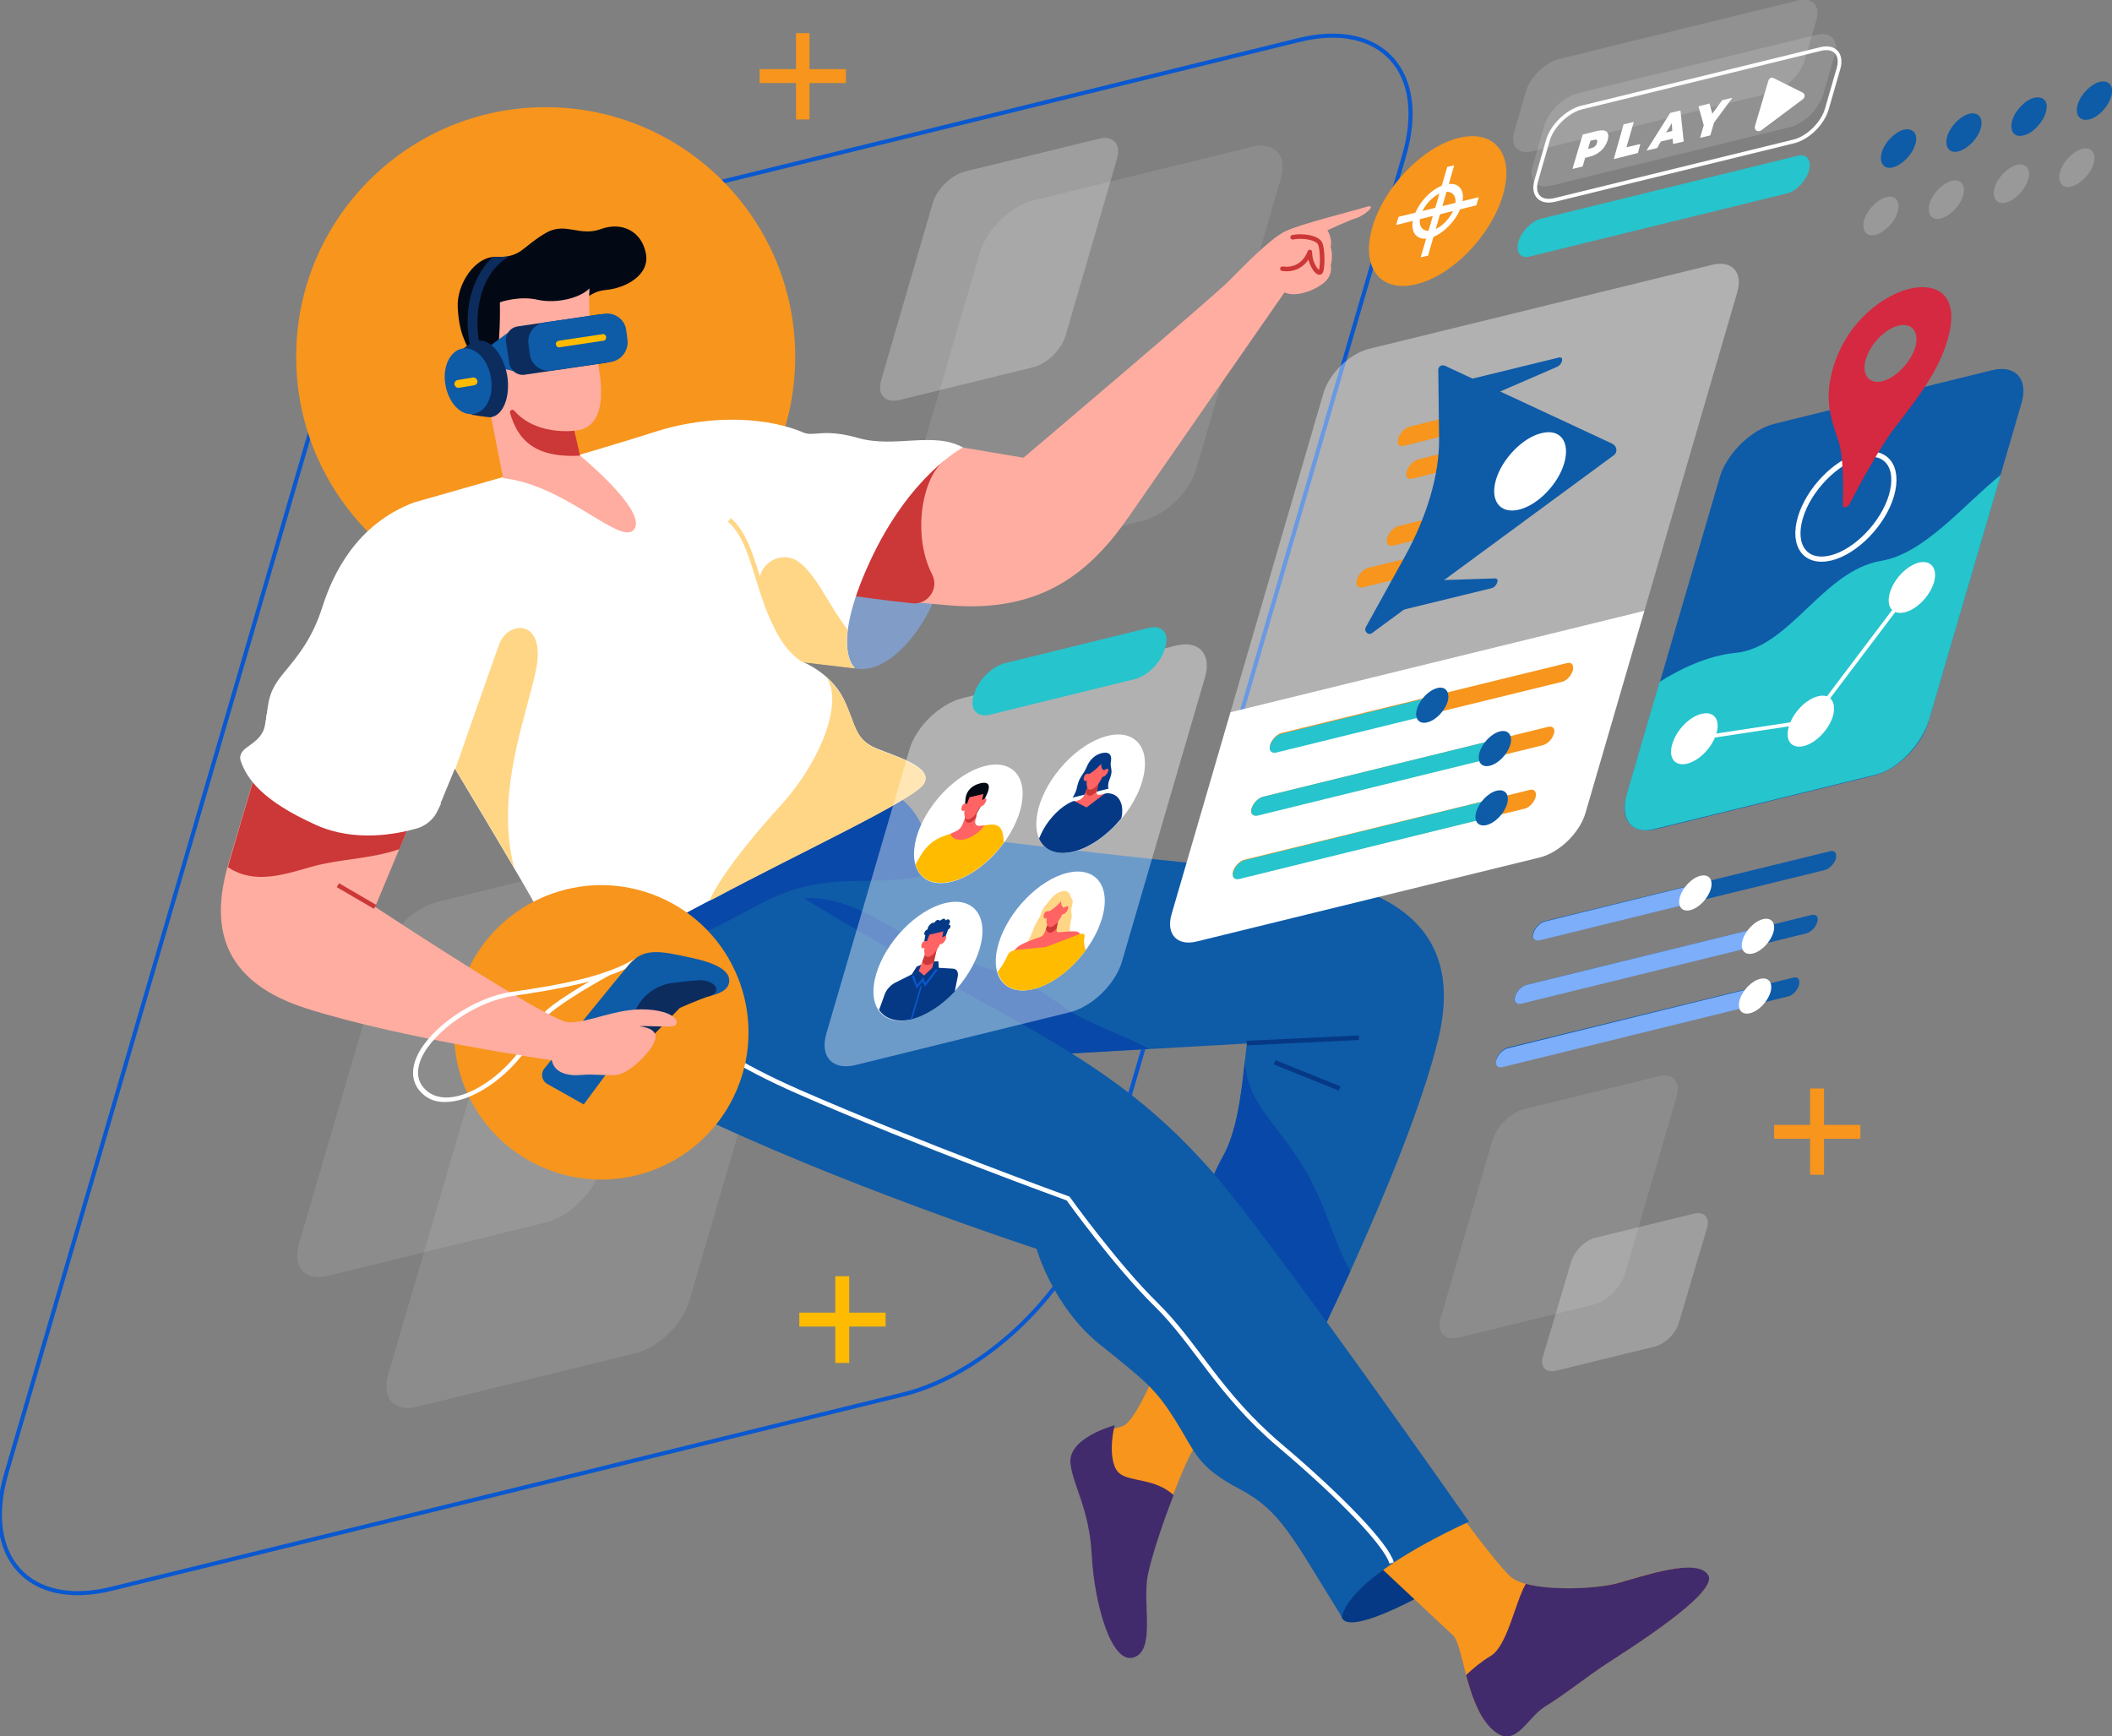 <?xml version="1.0" encoding="utf-8"?>
<!-- Generator: Adobe Illustrator 26.3.1, SVG Export Plug-In . SVG Version: 6.00 Build 0)  -->
<svg version="1.1" id="Layer_1" xmlns="http://www.w3.org/2000/svg" xmlns:xlink="http://www.w3.org/1999/xlink" x="0px" y="0px"
	 viewBox="0 0 516.3 424.5" style="enable-background:new 0 0 516.3 424.5;" xml:space="preserve">
<rect x="0" y="0" width="516.3" height="424.5" fill="#808080" stroke="none"/>
<style type="text/css">
	.st0{fill:none;stroke:#0A58CF;stroke-miterlimit:10;}
	.st1{opacity:0.1;fill:#FFFFFF;enable-background:new    ;}
	.st2{opacity:0.24;fill:#FFFFFF;enable-background:new    ;}
	.st3{opacity:0.14;fill:#FFFFFF;enable-background:new    ;}
	.st4{fill:#F7951D;}
	.st5{fill:#063985;}
	.st6{fill:#412B6C;}
	.st7{fill:#0E5BA8;}
	.st8{fill:none;stroke:#063985;stroke-width:1.116;stroke-miterlimit:10;}
	.st9{fill:#0848A8;}
	.st10{fill:none;stroke:#FFFFFF;stroke-width:1.116;stroke-miterlimit:10;}
	.st11{fill:#819DC7;}
	.st12{fill:#FFADA0;}
	.st13{fill:#CC3737;}
	.st14{fill:none;stroke:#CC3737;stroke-width:1.116;stroke-linecap:round;stroke-linejoin:round;stroke-miterlimit:10;}
	.st15{fill:#FFFFFF;}
	.st16{fill:#FFD685;}
	.st17{fill:none;stroke:#FFD685;stroke-width:1.116;stroke-miterlimit:10;}
	.st18{fill:#0C2C5E;}
	.st19{fill:none;stroke:#CC3737;stroke-width:1.116;stroke-miterlimit:10;}
	.st20{fill:#020914;}
	.st21{fill:#FFBB00;}
	.st22{opacity:0.39;fill:#FFFFFF;enable-background:new    ;}
	.st23{fill:#26C4CD;}
	.st24{fill:none;stroke:#FFFFFF;stroke-width:1.265;stroke-miterlimit:10;}
	.st25{fill:none;stroke:#FFFFFF;stroke-width:0.917;stroke-miterlimit:10;}
	.st26{fill:#D42940;}
	.st27{fill:#FF6363;}
	.st28{fill:#0A58CF;}
	.st29{fill:none;stroke:#FFFFFF;stroke-width:0.916;stroke-miterlimit:10;}
	.st30{fill:#7DAEFA;}
	.st31{opacity:0.2;}
</style>
<g>
	<path class="st0" d="M220.8,340.9L27.3,388.4c-20.2,5-31.8-7.8-25.7-28.4l74.8-256.3c6-20.7,27.3-41.4,47.6-46.4L317.5,9.8
		c20.2-5,31.8,7.8,25.7,28.4l-74.8,256.2C262.4,315.2,241.1,335.9,220.8,340.9z"/>
	<g>
		<path class="st1" d="M279.4,127.3L226,140.4c-5.6,1.4-8.8-2.1-7.1-7.9l20.6-70.7c1.7-5.7,7.5-11.4,13.1-12.8l53.4-13.1
			c5.6-1.4,8.8,2.1,7.1,7.8l-20.6,70.7C290.9,120.2,285,125.9,279.4,127.3z"/>
		<path class="st1" d="M155.4,330.8L102,343.9c-5.6,1.4-8.8-2.1-7.1-7.9l20.7-70.7c1.7-5.7,7.5-11.4,13.1-12.8l53.4-13.1
			c5.6-1.4,8.8,2.1,7.1,7.9L168.5,318C166.9,323.7,161,329.4,155.4,330.8z"/>
		<path class="st1" d="M133.6,298.8l-53.4,13.1c-5.6,1.4-8.8-2.1-7.1-7.9l20.7-70.7c1.7-5.7,7.5-11.4,13.1-12.8l53.4-13.1
			c5.6-1.4,8.8,2.1,7.1,7.9L146.7,286C145,291.7,139.1,297.4,133.6,298.8z"/>
		<path class="st2" d="M252.5,89.8l-32.7,8c-3.4,0.8-5.4-1.3-4.4-4.8L228,49.7c1-3.5,4.6-7,8-7.8l32.7-8c3.4-0.8,5.4,1.3,4.4,4.8
			L260.5,82C259.5,85.5,255.9,89,252.5,89.8z"/>
		<path class="st1" d="M389.3,319l-32.7,8c-3.4,0.8-5.4-1.3-4.4-4.8l12.6-43.3c1-3.5,4.6-7,8-7.8l32.7-8c3.4-0.8,5.4,1.3,4.4,4.8
			l-12.6,43.3C396.4,314.7,392.8,318.2,389.3,319z"/>
		<path class="st2" d="M404.5,329.2l-24.1,5.9c-2.5,0.6-4-1-3.2-3.5l6.9-23.2c0.8-2.6,3.4-5.2,5.9-5.8l24.1-5.9c2.5-0.6,4,1,3.2,3.5
			l-6.9,23.2C409.7,326,407,328.6,404.5,329.2z"/>
		<g>
			<path class="st3" d="M437.5,31.1l-58.4,14.3c-3.5,0.8-5.5-1.3-4.4-4.9l2.8-9.7c1-3.5,4.7-7.1,8.2-8l58.4-14.3
				c3.5-0.8,5.5,1.3,4.4,4.9l-2.8,9.7C444.6,26.7,441,30.3,437.5,31.1z"/>
			<path class="st3" d="M432.9,22.7L374.6,37c-3.5,0.8-5.5-1.3-4.4-4.9l2.8-9.7c1-3.5,4.7-7.1,8.2-8l58.4-14.3
				c3.5-0.9,5.5,1.3,4.4,4.9l-2.8,9.7C440.1,18.3,436.4,21.9,432.9,22.7z"/>
		</g>
	</g>
	<ellipse class="st4" cx="133.4" cy="87.2" rx="61" ry="61"/>
	<g>
		<path class="st5" d="M328,395.4c2,5.3,25-8.4,25-8.4l-6.8-14.2C346.2,372.8,324.2,385.1,328,395.4z"/>
		<path class="st4" d="M356.4,369.4c0,0,8.7,12,12.7,15.9s19.7,3.5,26,1.8c6.3-1.7,19.7-6.4,22.4-2s-20.1,18.5-25.1,21.8
			c-5,3.3-9.9,7.4-14.8,10.3c-4.8,2.9-7.5,11.2-13.4,4.9c-6-6.3-6.5-20-9-22.3c-2.6-2.4-20.8-19.5-20.8-19.5S351.3,369,356.4,369.4z
			"/>
		<path class="st6" d="M377.7,417.2c4.8-2.9,9.8-7,14.8-10.3c5-3.3,27.7-17.4,25.1-21.8c-2.6-4.5-16.1,0.3-22.4,2
			c-5,1.3-15.9,1.8-22.2,0.1c-2.7,4.7-4.5,15.3-8.7,17.7c-2.2,1.3-4.3,3.1-5.9,4.6c1.2,4.5,2.8,9.5,5.8,12.7
			C370.2,428.5,372.9,420.2,377.7,417.2z"/>
		<g>
			<path class="st4" d="M305.1,331.6c0,0-11.3,18.7-14.1,24s-9.1,22.3-10.5,29.2s1.9,18-3.5,19.6c-5.3,1.7-9.3-13.1-9.9-24.2
				c-0.6-11.1-4.4-16.3-5-21.8c-0.6-5.5,7.7-8.5,12.2-9.7c4.5-1.2,13.2-26.1,13.2-26.1L305.1,331.6z"/>
			<path class="st6" d="M266.9,380.3c0.6,11.5,4.7,26.6,10.2,24.9s2.1-13.1,3.5-20.2c0.9-4.4,3.6-12.6,6.3-19.5
				c-4.5-4.1-10.4-3.2-13.1-5.2c-2.4-1.7-2.4-7.5-1.3-11.9c-4.8,1.5-11.4,4.5-10.8,9.5C262.4,363.5,266.3,368.8,266.9,380.3z"/>
		</g>
		<path class="st7" d="M215.7,192.5c0,0,7.5,2.7,10.2,10.9c0,0,52.9,6.8,79.7,8.9c26.8,2.1,53.8,9.5,46,41.7s-37,89.1-37,89.1
			l-28.9-18.8c0,0,6.1-10,6.9-18.6c0.8-8.6,2.3-15.7,6.3-22.8s4.8-18.2,5.9-27.8l-80.7,4.6l-56.9-43.2L215.7,192.5z"/>
		<line class="st8" x1="304.8" y1="255" x2="332.2" y2="253.7"/>
		<line class="st8" x1="311.6" y1="259.7" x2="327.5" y2="266.1"/>
		<path class="st9" d="M318.5,285.1c-7.6-12.1-13.3-15.1-14.2-25.5l0,0c-0.9,8.4-2,17.2-5.4,23.2c-4,7.1-5.4,14.2-6.3,22.8
			c-0.8,8.6-6.9,18.6-6.9,18.6l28.9,18.8c0,0,7.2-14.1,15.5-32.2C326,303.5,323.7,293.4,318.5,285.1z"/>
		<path class="st9" d="M280.9,256.4c-5-2.6-11.8-5.3-15.8-7.2c-6.3-3-11-8.6-20.7-11.6c-15.6-4.8-17.6-6-29.5-12.7
			s-18.4-5.2-18.4-5.2l3.2,21.5l24.4,18.5L280.9,256.4z"/>
		<path class="st7" d="M143.3,226.6c0,0-3.9,31,24.2,44.7c37.4,18.2,85.9,34,85.9,34s4,14.2,15.5,23.4c11.5,9.2,13.8,11.1,18.6,18.8
			c4.8,7.7,5.2,11.1,15.5,16.5c10.2,5.4,12.8,11.7,25.1,31.4c0,0-0.4-8.8,31-23.4c0,0-48.5-69.4-63-85.8s-28-25.9-51.9-39
			c-23.9-13.1-47.7-27.6-47.7-27.6l-6.9-12.7L143.3,226.6z"/>
		<path class="st10" d="M158.8,242c0,0,6.7,11.9,36.4,24.9c29.7,13,65.9,26.1,65.9,26.1s11.7,16.3,21.5,25.9s15.3,21.8,30.3,34.5
			s26.1,24.3,27.3,28.7"/>
		<path class="st9" d="M225.9,203.4c-2.7-8.2-10.2-10.9-10.2-10.9l-48.5,23.9l-23.9,10.1c0,0-0.2,1.5-0.2,4l1.9,3
			c0,0,10.6-0.3,24-4.6c13.5-4.2,19.1-12.5,36.7-13.4c9.4-0.5,20,0.5,25.3-3.9c3.3-2.8,8.2-4.8,14.4-5.9
			C234,204.4,225.9,203.4,225.9,203.4z"/>
		<path class="st11" d="M209,163.4c10,2.1,22.4-15.8,22.1-29.6c-0.2-7-24.7,1.6-24.7,1.6S200.1,161.6,209,163.4z"/>
		<g>
			<path class="st12" d="M235.4,109.4l14.8,2.5c0,0,47-39.8,50.3-43.3c3.4-3.4,10-10.3,13.8-12.1c3.8-1.8,16.5-4.9,19.6-5.9
				c3-0.9-0.1,2-2.3,2.7c-2.2,0.7-7.1,3-7.1,3s1.3,2,0.8,4c0.7,2.6,0,4.6,0,4.6s0.6,1.9-1.2,3.8c-1.8,1.9-7,4.2-10.1,2.8
				c0,0-28.7,41.3-37.9,54.6c-9.2,13.3-21,23.8-43.9,21.9c-22.9-1.9-32.1-3.5-32.1-3.5S222.2,108.6,235.4,109.4z"/>
			<path class="st13" d="M227.9,140.5c-4.9-9.5-2.6-23.4,2.8-27.8l-3.8-0.1c-12.5,8.6-27,32-27,32c-2.7-0.8,9.6,1.5,23.3,2.9
				C226.9,147.8,229.6,143.8,227.9,140.5z"/>
			<path class="st14" d="M316,58c2.5-0.5,6,0.1,6.7,1.5s0.7,6.8,0,7.1s-2.5-2.1-2.5-5c0,0-1.5,4.8-6.7,4.1"/>
		</g>
		<path class="st15" d="M101.3,122.8c0,0,43.3-12.2,58.4-17.1c15.1-4.9,28.9-3.3,36.6,0c2.7,1.2,4.8-1.1,13.6,1.4
			c8.8,2.5,18.4-1.7,25.5,2.3c0,0-13,6.7-22.8,28s-3.6,25.9-3.6,25.9l-12.8-1.5c0,0,6.9,2.7,10,9s2.5,10,8.4,12.3s13.4,4.6,11.3,8.4
			c-2.1,3.8-30.5,16.9-51.2,28c-20.7,11.1-34.3,17.4-38.1,13.8c-3.8-3.6-2.5-6.4-6.7-13.8c-4.2-7.5-18.7-31.6-18.7-31.6l-4,9.7
			c-0.9,2.2-2.8,4-5.1,4.6c-5.3,1.6-15.3,3.4-24.7-0.8c-13.6-6.1-16.9-11.5-18.4-15.5c-1.3-3.6,5-3.4,5.9-9
			c0.8-5.6,0.6-7.7,4.4-12.3c3.8-4.6,7.1-8.6,9.6-16.5C81.4,140.4,87.1,128.1,101.3,122.8z"/>
		
			<ellipse transform="matrix(0.391 -0.92 0.92 0.391 -142.732 289.025)" class="st4" cx="147.1" cy="252.4" rx="36" ry="36"/>
		<path class="st16" d="M130.9,164.4c3-13.3-6.8-12.9-8.9-6.8c-2.2,6.1-10.7,30.4-10.7,30.4s8.6,14.2,14.4,24.2
			C121.1,194.3,128.2,176.6,130.9,164.4z"/>
		<path class="st17" d="M178.3,127.1c8,6.8,6.5,26,18.1,33.5"/>
		<g>
			<path class="st16" d="M196.2,161.9l0.2,0.1C196.3,162,196.2,161.9,196.2,161.9z"/>
			<path class="st16" d="M196.2,161.9l12.8,1.5c0,0-2.7-2-1.8-9.5c-4.1-5.2-6.9-11.9-11-15.8c-0.1-0.1-0.2-0.2-0.4-0.3
				c-4.6-4.1-11.7,0.4-9.9,6.4C188,151.1,190.4,158.2,196.2,161.9z"/>
		</g>
		<g>
			<path class="st10" d="M133.2,248.2c1.8-2.3,10.5-7.5,15.4-10.2"/>
			<path class="st7" d="M133.8,265c-1.4-0.8-1.7-2.6-0.7-3.8c4.9-6.1,17.9-22.2,20.8-25.5c3.5-4,7.3-3.3,15.3-1.5
				c8,1.7,9.7,4.2,8.9,6.5s-5.2,3.2-9.9,3.5c-4.7,0.3-7,1.4-11.1,6.6c-4.1,5.2-14.4,19.2-14.4,19.2L133.8,265z"/>
			<path class="st18" d="M173.5,243.5c-2.6,0.8-7.3,2.9-7.3,2.9l-11.6,11.9l-3.9-2l4.9-9.8c1.7-3.4,5-5.7,8.8-6.2
				c1.9-0.2,3.9-0.5,5.6-0.6C174.6,239.1,176.9,242.4,173.5,243.5z"/>
			<path class="st12" d="M101.6,198l-9.9,23.7c0,0,42.2,27.9,47.2,28.2c5,0.3,11.8-3.6,19.4-3.1c7.7,0.5,8.2,3.9,6,4.1s-6.9-0.2-8,0
				c0,0,4.6,0.3,3.9,3.1c-0.6,2.8-6.4,8.6-9.6,8.8c-3.1,0.2-5.2-0.3-8.5,0c-3.3,0.3-6.6-0.5-7.2-3.6c0,0-36.9-5.3-60.1-12.7
				c-23.2-7.4-22.6-23.2-18.8-35.9c3.8-12.7,7.5-25.3,7.5-25.3L101.6,198z"/>
			<path class="st13" d="M79,211.2c6.3-1.3,12.5-1.5,18.6-3.6l4-9.6l-38-12.7c0,0-3.8,12.6-7.5,25.3c-0.1,0.5-0.3,0.9-0.4,1.4
				C63.4,217.1,72.2,212.6,79,211.2z"/>
			<line class="st19" x1="91.7" y1="221.7" x2="82.6" y2="216.4"/>
			<path class="st15" d="M108.8,268.3c-2.5-0.1-4.4-1.1-5.7-3c-1.2-1.8-1.2-4-0.1-6.6c3.1-6.8,13.5-13.9,22.3-15.2
				c11.5-1.7,20.8-3.5,27.5-6.6c0.4-0.5,0.7-0.8,0.9-1.1c0.6-0.7,1.2-1.2,1.8-1.6c-6.7,4.2-17,6.4-30.5,8.3
				c-9.1,1.3-19.9,8.7-23.1,15.8c-1.3,2.9-1.2,5.5,0.1,7.6c1.5,2.2,3.7,3.5,6.6,3.5c0.1,0,0.2,0,0.3,0c5.8,0,13.4-4.7,18.7-11.4
				l-1.3-0.2C121.3,264.1,114,268.5,108.8,268.3z"/>
		</g>
		<path class="st15" d="M107.8,196.5l-42.6-21.9c-0.1,0.8-0.2,1.6-0.4,2.6c-0.8,5.6-7.2,5.3-5.9,9c1.5,4,4.8,9.4,18.4,15.5
			c9.4,4.2,19.4,2.3,24.7,0.8c2.3-0.7,4.2-2.4,5.1-4.6L107.8,196.5z"/>
		<g>
			<path class="st20" d="M121.6,62.8c2.1,0.1,4.1-0.3,5.8-1.5c1.8-1.3,3.3-2.8,6.3-4.5c4.7-2.5,8,1.1,13.2-0.8c5.2-1.9,10,0.6,11,6
				s-5.2,8.5-9.9,8.9c-4.7,0.5-4.4,3.4-10.8,4.1c-6.4,0.6-10-0.9-11.9,0c0,0,0.3,19.9-5.8,23.1c0,0-1.2-5.5-3.6-10
				c-2.3-4.6-3.7-6.9-4-13C111.6,69.6,116.1,62.4,121.6,62.8z"/>
			<path class="st12" d="M144.1,70.5c0,0-0.5,7.7,1.1,14.1c1.7,6.4,4.5,20.2-4.9,20.7l1.4,6c0,0,16.4,13.4,13.4,18
				c-3,4.6-16.8-10.8-32.1-12.4l-3.7-18.8c0,0-7.7,2.3-8.2-3.6c-0.6-6.7,6.4-7.2,9.8-3.9c1.6-6.3,1.3-16.7,1.3-16.7s4.8-1.7,9.3-0.6
				C136.2,74.3,141.9,72.8,144.1,70.5z"/>
			<path class="st13" d="M140.4,105.3c-4,0.4-10.6-0.2-14.7-4.9c-0.4-0.5-1.2-0.1-1,0.6c1.8,6.1,5.5,11,17.1,10.4L140.4,105.3z"/>
			<g>
				<path class="st7" d="M124.2,81.3l-7.3,5.4l2.3,4.4c0,0,3.4-2.1,7.7,0.3L124.2,81.3z"/>
				<path class="st18" d="M148.1,88.7l-19.8,2.9c-1.8,0.3-3.5-1-3.8-2.8l-0.8-5.2c-0.3-1.8,1-3.5,2.8-3.8l19.8-2.9
					c3.3-0.5,6.3,1.8,6.8,5.1l0,0C153.6,85.2,151.4,88.2,148.1,88.7z"/>
				<path class="st7" d="M149.3,88.5l-14.4,2.1c-2.6,0.4-5.1-1.4-5.4-4.1l-0.3-2.3c-0.4-2.6,1.4-5.1,4.1-5.4l14.4-2.1
					c2.6-0.4,5.1,1.4,5.4,4.1l0.3,2.3C153.7,85.7,151.9,88.1,149.3,88.5z"/>
				<path class="st21" d="M147.5,83.3l-10.7,1.6c-0.4,0.1-0.8-0.2-0.9-0.7l0,0c-0.1-0.4,0.2-0.8,0.7-0.9l10.7-1.6
					c0.4-0.1,0.8,0.2,0.9,0.7l0,0C148.2,82.9,147.9,83.3,147.5,83.3z"/>
			</g>
			<path class="st18" d="M121.6,62.8c-0.4,0-0.8,0-1.2,0.1c-5,4.7-7.9,13.5-4.8,24.4l2.2-0.6c-2.6-9.1-0.6-20,6.7-24
				C123.5,62.8,122.6,62.8,121.6,62.8z"/>
			<g>
				<path class="st18" d="M116.8,83.3c-1.7,0.3-3.6,2-3.6,2l0.2,1.4c-0.7,1.8-0.9,4.3-0.5,6.9c0.4,2.1,1.1,4,2.1,5.5l0.3,2.3
					c0,0,4.4,0.7,4.7,0.6c3.1-0.5,4.8-5.1,4-10.2C123,86.5,119.8,82.8,116.8,83.3z"/>
				<path class="st7" d="M120,92.3c0.8,4.4-1.1,8.4-4.2,8.9c-3.1,0.5-6.1-2.6-6.9-7.1c-0.8-4.4,1.1-8.4,4.2-8.9
					C116.2,84.7,119.3,87.9,120,92.3z"/>
				<path class="st21" d="M115.9,94.2l-3.7,0.6c-0.5,0.1-1-0.3-1.1-0.8l0,0c-0.1-0.5,0.3-1,0.8-1.1l3.7-0.6c0.5-0.1,1,0.3,1.1,0.8
					l0,0C116.8,93.6,116.5,94.1,115.9,94.2z"/>
			</g>
		</g>
		<path class="st16" d="M174.7,219.6c20.7-11.1,49.1-24.2,51.2-28c2.1-3.8-5.4-6.1-11.3-8.4c-5.9-2.3-5.2-6.1-8.4-12.3
			c-1.1-2.2-2.7-4-4.3-5.4c4.3,5.4-0.6,20.1-11.5,31.9c-8.8,9.7-14.6,17.6-17,22.8C173.9,220,174.3,219.8,174.7,219.6z"/>
	</g>
	<g>
		<g>
			<path class="st22" d="M402,149.3l22.7-77.9c1.4-4.8-1.3-7.8-6-6.7l-84.1,20.6c-4.7,1.2-9.7,6-11.1,10.9l-22.7,77.9L402,149.3z"/>
			<path class="st15" d="M300.8,174.1l-14.4,49.4c-1.4,4.8,1.3,7.8,6,6.7l84.1-20.6c4.7-1.2,9.7-6,11.1-10.9l14.4-49.4L300.8,174.1z
				"/>
			<g>
				<g>
					<g>
						<path class="st7" d="M355.7,93.6l25.4-6.2c1.3-0.3,0.9,1.7-0.5,2.3l-21,9.1L355.7,93.6z"/>
						<path class="st7" d="M339.2,150l25.4-6.2c1.3-0.3,2.1-2.4,0.9-2.4l-18.5,0.6L339.2,150z"/>
					</g>
				</g>
				<g>
					<g>
						<g>
							<path class="st4" d="M354,106.3l-10.8,2.7c-1.2,0.3-1.8-0.5-1.4-1.8l0,0c0.4-1.3,1.6-2.6,2.8-2.9l10.8-2.7
								c1.2-0.3,1.8,0.5,1.4,1.8l0,0C356.5,104.7,355.2,106,354,106.3z"/>
							<path class="st4" d="M356.1,114.3l-10.8,2.7c-1.2,0.3-1.8-0.5-1.4-1.8l0,0c0.4-1.3,1.6-2.6,2.8-2.9l10.8-2.7
								c1.2-0.3,1.8,0.5,1.4,1.8l0,0C358.5,112.7,357.2,114,356.1,114.3z"/>
						</g>
						<g>
							<path class="st4" d="M345.3,136.2l-10.8,2.6c-1.2,0.3-2.4,1.6-2.8,2.9l0,0c-0.4,1.3,0.2,2.1,1.4,1.9l10.8-2.6
								c1.2-0.3,2.4-1.6,2.8-2.9l0,0C347.1,136.7,346.5,135.9,345.3,136.2z"/>
							<path class="st4" d="M352.7,125.9l-10.8,2.7c-1.2,0.3-2.4,1.6-2.8,2.9l0,0c-0.4,1.3,0.2,2.1,1.4,1.9l10.8-2.6
								c1.2-0.3,2.4-1.6,2.8-2.9l0,0C354.5,126.4,353.9,125.6,352.7,125.9z"/>
						</g>
					</g>
				</g>
				<path class="st7" d="M394.2,108.5l-41-19.1c-0.8-0.3-1.6,0.2-1.6,1l0.2,16.8c0.1,8.7-2.9,19-8.5,29.1l-9.4,17
					c-0.6,1.1,0.7,2.2,1.6,1.4l59-43.4C395.5,110.6,395.3,109.1,394.2,108.5z"/>
				<path class="st15" d="M382.4,113.2c-1.5,5.2-6.5,10.3-11.1,11.4c-4.6,1.1-7.1-2.2-5.6-7.3s6.5-10.3,11.1-11.4
					C381.4,104.7,383.9,108,382.4,113.2z"/>
			</g>
			<g>
				<path class="st4" d="M381.8,166.7l-69.9,17.1c-1.1,0.3-1.7-0.5-1.4-1.8l0,0c0.4-1.2,1.6-2.5,2.7-2.8l69.9-17.1
					c1.1-0.3,1.7,0.5,1.4,1.8l0,0C384.1,165.2,382.9,166.5,381.8,166.7z"/>
				<path class="st23" d="M349.4,170.5l-36.2,8.9c-1.1,0.3-2.3,1.5-2.7,2.8c-0.4,1.2,0.2,2,1.4,1.8l36.2-8.9L349.4,170.5z"/>
				<path class="st7" d="M353.9,171.5c-0.7,2.3-2.9,4.6-5,5.1c-2.1,0.5-3.2-1-2.5-3.3c0.7-2.3,2.9-4.6,5-5.1
					C353.4,167.7,354.5,169.2,353.9,171.5z"/>
			</g>
			<g>
				<path class="st4" d="M377.1,182.2l-69.7,17.1c-1.2,0.3-1.8-0.4-1.5-1.6l0.1-0.2c0.4-1.2,1.6-2.4,2.7-2.7l69.7-17.1
					c1.2-0.3,1.8,0.4,1.5,1.6l-0.1,0.2C379.5,180.7,378.3,181.9,377.1,182.2z"/>
				<path class="st23" d="M366.1,180.7l-57.4,14.1c-1.1,0.3-2.3,1.5-2.7,2.8c-0.4,1.2,0.2,2,1.4,1.8l57.4-14.1L366.1,180.7z"/>
				<path class="st7" d="M369.2,182.1c-0.7,2.3-2.9,4.6-5,5.1c-2.1,0.5-3.2-1-2.5-3.3c0.7-2.3,2.9-4.6,5-5.1
					C368.7,178.3,369.9,179.8,369.2,182.1z"/>
			</g>
			<g>
				<path class="st4" d="M372.7,197.7l-69.9,17.1c-1.1,0.3-1.7-0.5-1.4-1.8l0,0c0.4-1.2,1.6-2.5,2.7-2.8l69.9-17.1
					c1.1-0.3,1.7,0.5,1.4,1.8l0,0C375,196.2,373.9,197.4,372.7,197.7z"/>
				<path class="st23" d="M366.8,194.9l-62.6,15.4c-1.1,0.3-2.3,1.5-2.7,2.8s0.2,2,1.4,1.8l62.6-15.4L366.8,194.9z"/>
				<path class="st7" d="M368.4,196.6c-0.7,2.3-2.9,4.6-5,5.1c-2.1,0.5-3.2-1-2.5-3.3c0.7-2.3,2.9-4.6,5-5.1
					C368,192.8,369.1,194.3,368.4,196.6z"/>
			</g>
		</g>
		<g>
			<path class="st7" d="M458.1,189.6l-53.3,13.1c-5.7,1.4-8.9-2.2-7.2-8l22.8-78c1.7-5.8,7.7-11.7,13.4-13.1L487,90.5
				c5.7-1.4,8.9,2.2,7.2,8l-22.8,78C469.8,182.3,463.8,188.2,458.1,189.6z"/>
			<path class="st24" d="M462.4,121.1c-2,6.9-8.7,13.8-14.8,15.3c-6.2,1.5-9.5-2.9-7.5-9.8c2-6.9,8.7-13.8,14.8-15.3
				C461.1,109.8,464.4,114.1,462.4,121.1z"/>
			<path class="st23" d="M459.9,137.1c-14.3,2.4-22.3,21.2-35.6,22.5c-7,0.7-13.7,4-18.6,7.1l-8,27.4c-1.8,6.1,1.2,10,6.6,8.6
				l54.2-13.3c5.4-1.3,11.3-7.4,13.1-13.5l17.5-59.8C479.9,123.5,470.5,135.3,459.9,137.1z"/>
			<polyline class="st25" points="467.3,143.6 442.6,176.3 414.2,180.6 			"/>
			<path class="st26" d="M466.8,70.6c-6.2,1.5-15.3,7.8-18.7,19.4c-2.1,7.3-0.8,11.7,1.3,17.7c1.3,3.7,1.2,11.4,1.1,15.8
				c0,0.9,1.2,0.6,1.7-0.4c2.6-5,7.4-13.9,11.2-18.8c6.2-8,10.5-13.8,12.7-21.2C479.5,71.5,472.9,69.1,466.8,70.6z M460.2,93.2
				c-3.3,0.8-5.2-1.6-4.1-5.3c1.1-3.8,4.7-7.5,8-8.3s5.2,1.6,4.1,5.3C467.1,88.6,463.5,92.3,460.2,93.2z"/>
			<path class="st15" d="M472.8,142.3c-1,3.4-4.2,6.7-7.2,7.4s-4.6-1.4-3.6-4.8c1-3.4,4.2-6.7,7.2-7.4
				C472.1,136.9,473.7,139,472.8,142.3z"/>
			<path class="st15" d="M448.1,175c-1,3.4-4.2,6.7-7.2,7.4s-4.6-1.4-3.6-4.8c1-3.4,4.2-6.7,7.2-7.4
				C447.4,169.5,449,171.6,448.1,175z"/>
			<path class="st15" d="M419.6,179.3c-1,3.4-4.2,6.7-7.2,7.4s-4.6-1.4-3.6-4.8c1-3.4,4.2-6.7,7.2-7.4S420.6,175.9,419.6,179.3z"/>
		</g>
		<g>
			<path class="st4" d="M367.4,47.7c-2.9,9.9-12.4,19.7-21.2,21.8s-13.6-4.1-10.7-14c2.9-9.9,12.4-19.7,21.2-21.8
				C365.5,31.6,370.3,37.8,367.4,47.7z"/>
			<g>
				<path class="st15" d="M349.5,58.2c-3.2,0.8-5-1.5-3.9-5.1s4.5-7.2,7.8-8s5,1.5,3.9,5.1C356.2,53.8,352.7,57.4,349.5,58.2z
					 M352.8,47c-2.3,0.6-4.7,3.1-5.5,5.7s0.5,4.2,2.8,3.6c2.3-0.6,4.7-3.1,5.5-5.7S355,46.4,352.8,47z"/>
			</g>
			<polygon class="st15" points="349.1,62.5 347.3,62.9 353.8,40.8 355.5,40.4 			"/>
			<polygon class="st15" points="341.3,55 341.9,53 361.5,48.2 360.9,50.2 			"/>
		</g>
		<path class="st23" d="M436.8,47.3L374,62.7c-2.3,0.6-3.5-1-2.8-3.6l0,0c0.7-2.5,3.2-5,5.4-5.6l62.8-15.4c2.3-0.6,3.5,1,2.8,3.6
			l0,0C441.5,44.3,439,46.8,436.8,47.3z"/>
		<g>
			<g>
				<path class="st7" d="M468.2,35.3c-0.7,2.5-3.2,5-5.4,5.6s-3.5-1-2.8-3.6c0.7-2.5,3.2-5,5.4-5.6C467.7,31.2,469,32.8,468.2,35.3z
					"/>
				<path class="st7" d="M484.2,31.4c-0.7,2.5-3.2,5-5.4,5.6s-3.5-1-2.8-3.6c0.7-2.5,3.2-5,5.4-5.6
					C483.7,27.3,484.9,28.9,484.2,31.4z"/>
				<path class="st7" d="M500.1,27.5c-0.7,2.5-3.2,5.1-5.4,5.6c-2.3,0.6-3.5-1-2.8-3.6c0.7-2.5,3.2-5.1,5.4-5.6
					C499.7,23.4,500.9,25,500.1,27.5z"/>
				<path class="st7" d="M516.1,23.6c-0.7,2.5-3.2,5.1-5.4,5.6s-3.5-1-2.8-3.6c0.7-2.5,3.2-5,5.4-5.6
					C515.6,19.5,516.9,21.1,516.1,23.6z"/>
			</g>
		</g>
		<g>
			<path class="st22" d="M261.4,247.5L209,260.4c-5.5,1.3-8.6-2.1-7-7.7l20.3-69.4c1.6-5.6,7.4-11.2,12.9-12.6l52.4-12.9
				c5.5-1.3,8.6,2.1,7,7.7L274.3,235C272.7,240.6,266.9,246.2,261.4,247.5z"/>
			<g>
				<g>
					
						<ellipse transform="matrix(0.644 -0.765 0.765 0.644 -69.71 252.845)" class="st15" cx="236.7" cy="201.3" rx="17.1" ry="9.7"/>
					<path class="st20" d="M239.6,191.5c-2,0.5-3.2,1.8-3.5,3.3s-0.2,4.8-0.2,4.8l1.4-0.3l1.4-0.3c0,0,2.2-3.8,2.8-5.4
						C242.1,191.9,241.6,191,239.6,191.5z"/>
					<path class="st21" d="M223.8,211.3c1,3.6,4.2,5.3,8.8,4.2c4.6-1.1,9.4-4.9,12.8-9.5c-0.1-0.9-0.1-1.7-0.3-2.3
						c-0.6-2.8-3.1-2.1-4.7-1.9l-4.4,1.9l-3.9,0.2c-1.8,0.7-4.2,1.1-6.7,4.7C225,209.3,224.4,210.3,223.8,211.3z"/>
					<path class="st27" d="M238.4,200.7l0.6-3.1l-1.2,0.3l-1.2,0.3l-1.3,3.3c-0.3,0.8-1,1.5-1.6,1.7l-1.3,0.6
						c0.1,1.1,1.6,1.8,3.4,1.4s4-2,4.8-3.4l-1.2,0.1C238.6,201.9,238.3,201.4,238.4,200.7z"/>
					<path class="st13" d="M238.6,199.9l0.4-2.3l-1.2,0.3l-1.2,0.3l-0.7,1.8c0.1,0.7,0.4,1.3,1.2,1.1
						C237.5,201,238.1,200.5,238.6,199.9z"/>
					<path class="st27" d="M241.1,195.3c-0.1-0.3-1,0.3-1,0.3l0.3-1.5l-1.7,0.4l-1.7,0.4l-0.6,1.6c0,0-0.6-0.2-1,0.2
						c-0.6,0.7-0.5,2,0.4,1.4c-0.2,1,0,2.5,1.1,2.2c1.1-0.3,2.3-2.1,2.7-3.1C240.4,197.3,241.3,195.8,241.1,195.3z"/>
				</g>
				<g>
					
						<ellipse transform="matrix(0.644 -0.765 0.765 0.644 -53.482 273.073)" class="st15" cx="266.6" cy="194" rx="17.1" ry="9.7"/>
					<g>
						<path class="st5" d="M271.1,190.9c0.5-1.2,0.7-1.9,0.6-2.7s-0.3-1.1-0.1-2.2c0.2-1.4-0.4-2.3-2.2-1.9
							c-1.8,0.4-3.1,1.8-3.7,3.3c-0.5,1.2-0.9,1.6-1.5,2.6c-0.6,1-0.7,1.6-1,2.8s-1,2.2-1,2.2l4.4-1.1l4.4-1.1
							C271,192.9,270.7,192.2,271.1,190.9z"/>
						<path class="st27" d="M268.7,194.3c-0.4,0.1-0.7-0.2-0.6-0.7l0.6-2.9l-1.2,0.3l-1.2,0.3l-1.2,3c-0.2,0.5-0.7,1-1.1,1.2
							l-1.4,0.5c0.1,2.2,2.5,3.2,2.5,3.2s3.4-2.4,5-5.1L268.7,194.3z"/>
						<path class="st13" d="M268.1,193.5l0.6-2.8l-1.2,0.3l-1.2,0.3l-0.9,2.4C265.6,194.4,266.4,195.2,268.1,193.5z"/>
						<path class="st5" d="M274.3,199.2c0.3-2.7-0.7-4.8-2.8-5.2c-0.5-0.1-0.9-0.1-1.4,0l-4.5,3.4l-3-1.6c-0.5,0.1-1,0.4-1.6,0.7
							c-2.7,1.6-5.2,4.5-6.5,7.4L254,205c1.3,2.9,4.3,4.2,8.4,3.2c4.1-1,8.4-4.1,11.7-8.1L274.3,199.2z"/>
						<path class="st27" d="M270.9,188c-0.1-0.3-1,0.3-1,0.3c-0.8-0.2-0.7-1.6-0.7-1.6c-1.2,1.5-2.9,2.5-2.9,2.5s-0.6-0.2-1,0.2
							c-0.6,0.7-0.5,2,0.4,1.4c-0.2,1,0,2.5,1.1,2.2c1.1-0.3,2.3-2.1,2.7-3.1C270.2,190,271.2,188.5,270.9,188z"/>
					</g>
				</g>
				<g>
					<path class="st15" d="M239.5,231.9c-2.3,7.8-9.8,15.6-16.8,17.3c-7,1.7-10.8-3.2-8.5-11.1c2.3-7.8,9.8-15.6,16.8-17.3
						S241.8,224,239.5,231.9z"/>
					<path class="st5" d="M234.1,238.9c0.3-1.2-0.2-2.1-1.2-2.1l-3.4-0.2l-0.1-1.6l-2.5,0.1l-2.8,1.2l-1.2,1.9l-4,2
						c-1.2,0.6-2.3,1.8-2.7,3.1l-1.3,3.6c1.5,2.2,4.3,3.1,7.9,2.3c3.6-0.9,7.4-3.4,10.6-6.8L234.1,238.9z"/>
					<g>
						<polygon class="st28" points="224.1,241.7 222.9,238.6 223.4,238.4 224.2,240.8 225.7,238.9 226.2,240.3 228.8,236.9 
							229.2,237.2 226.1,241.2 225.5,239.9 						"/>
					</g>
					<path class="st28" d="M222.6,249.2c0.1,0,0.1,0,0.2,0c0.1,0,0.1-0.1,0.2-0.1l2.4-8.1l-0.4,0.1L222.6,249.2z"/>
					<path class="st5" d="M231.9,226.1c0.7-0.9,0.2-1.8-0.8-1.1c-0.1-1-1.3,0.1-1.3,0.1s-0.7-0.7-1.4,0.5c-0.6-0.3-1.8,1-1.6,1.6
						c-0.7,0.1-1.2,1.4-0.6,1.4c-0.1,0.7-0.4,2.3-0.4,2.3l2.2,0.5l2.9-1.8c0,0,0.6-1.6,0.9-2.4C232.4,227.1,232.6,225.9,231.9,226.1
						z"/>
					<polygon class="st27" points="227.9,236.6 225.9,238.5 224.6,237.4 226.6,231.9 229.2,231.2 					"/>
					<path class="st13" d="M228.3,235.2l0.9-4l-2.5,0.6l-1.2,3.3C225.9,236.1,227,236.2,228.3,235.2z"/>
					<path class="st27" d="M231.3,228.9c-0.1-0.3-1,0.3-1,0.3l0.3-1.5l-1.7,0.4l-1.7,0.4l-0.6,1.6c0,0-0.6-0.2-1,0.2
						c-0.6,0.7-0.5,2,0.4,1.4c-0.2,1,0,2.5,1.1,2.2c1.1-0.3,2.3-2.1,2.7-3.1C230.6,231,231.5,229.4,231.3,228.9z"/>
				</g>
				<g>
					<path class="st15" d="M269.4,224.5c-2.3,7.8-9.8,15.6-16.8,17.3c-7,1.7-10.8-3.2-8.5-11.1c2.3-7.8,9.8-15.6,16.8-17.3
						C267.9,211.7,271.7,216.7,269.4,224.5z"/>
					<path class="st16" d="M261.6,226.4c0.1-1,0.3-1.6,0.4-2.4c0-0.8-0.3-1.3,0-2.2c0.2-0.9,0.4-1.7,0-2.1c-0.4-0.4-0.3-2.3-2.4-1.8
						c-2.1,0.5-3.2,2.6-3.9,3.3c-0.7,0.7-1,1.5-1.3,2.4s-1,1.7-1.4,2.6s-0.5,1.4-1,2.5s-1.8,3.4-1.8,3.4l5.7-1.4l5.7-1.4
						C261.5,229.4,261.5,227.4,261.6,226.4z"/>
					<path class="st27" d="M263.1,227.7c-0.9-0.1-3,0.1-4.2,0.2c-0.5,0.1-0.7-0.3-0.6-0.8l0.5-2.9l-1.1,0.3l-1.1,0.3l-1.2,3.1
						c-0.2,0.6-0.7,1.1-1.2,1.2c-1.3,0.4-3.6,1.3-4.7,1.9c-1.4,0.8-2.1,2.2-2.1,2.2s2.9,0.4,8.1-0.9c5.1-1.3,8.8-3.2,8.8-3.2
						S264.2,227.9,263.1,227.7z"/>
					<path class="st13" d="M258.3,227l0.5-2.8l-1.1,0.3l-1.1,0.3l-0.9,2.2C256,228.3,257,228.4,258.3,227z"/>
					<path class="st21" d="M265.4,232.3c-0.4-1.1-0.5-2.4-0.3-3.1c0.2-1-0.3-1.2-1.8-0.6c-1.5,0.6-7.6,2.9-7.6,2.9s-5.6,0.6-7,0.7
						c-1.4,0.1-2.1,0.6-2.5,1.6c-0.3,0.7-1.1,2.2-2.3,3.8c1,3.6,4.2,5.3,8.8,4.2C257.2,240.7,262,237,265.4,232.3z"/>
					<path class="st27" d="M261.1,221.6c-0.1-0.3-1,0.3-1,0.3c-0.8-0.2-0.7-1.6-0.7-1.6c-1.2,1.5-2.9,2.5-2.9,2.5s-0.6-0.2-1,0.2
						c-0.6,0.7-0.5,2,0.4,1.4c-0.2,1,0,2.5,1.1,2.2c1.1-0.3,2.3-2.1,2.7-3.1C260.4,223.7,261.4,222.1,261.1,221.6z"/>
				</g>
			</g>
			<path class="st23" d="M277.1,166.1l-35,8.6c-3.2,0.8-5.1-1.2-4.1-4.6l0.2-0.6c1-3.3,4.4-6.7,7.6-7.4l35-8.6
				c3.2-0.8,5.1,1.2,4.1,4.6l-0.2,0.6C283.8,162,280.4,165.4,277.1,166.1z"/>
		</g>
		<path class="st29" d="M438.4,34.6l-58.4,14.3c-3.5,0.8-5.5-1.3-4.4-4.9l2.8-9.7c1-3.5,4.7-7.1,8.2-8L445,12
			c3.5-0.9,5.5,1.3,4.4,4.9l-2.8,9.7C445.6,30.2,441.9,33.8,438.4,34.6z"/>
		<g>
			<path class="st15" d="M393,34.3c-0.6,2-2.3,3.5-4.4,4l-1.1,0.3l-0.6,2.1l-2.5,0.6l2.5-8.4l3.6-0.9
				C392.6,31.5,393.6,32.3,393,34.3z M390.4,34.9c0.2-0.6,0-0.9-0.7-0.7l-0.9,0.2l-0.6,2l0.9-0.2C389.8,36,390.3,35.5,390.4,34.9z"
				/>
			<path class="st15" d="M396.9,30.4l2.5-0.6l-1.8,6.2l3.4-0.8l-0.6,2.2l-5.9,1.5L396.9,30.4z"/>
			<path class="st15" d="M408.9,33.9l-2.9,0.7l-0.9,1.6l-2.6,0.6l5.8-9.2l2.5-0.6l0.8,7.6l-2.6,0.6L408.9,33.9z M408.8,32l-0.1-1.9
				l-1.4,2.3L408.8,32z"/>
			<path class="st15" d="M419,30l-0.9,3.1l-2.5,0.6l0.9-3.1l-1.3-4.6l2.7-0.7l0.7,2.5l2.4-3.3l2.5-0.6L419,30z"/>
		</g>
		<path class="st15" d="M440.6,22.6l-7-3.5c-0.5-0.3-1.1,0-1.3,0.6l-3.3,11.2c-0.2,0.9,0.7,1.5,1.5,1l10.3-7.7
			C441.3,23.7,441.3,22.9,440.6,22.6z"/>
	</g>
	<g>
		<path class="st7" d="M446.1,212.7l-69.9,17.1c-1.1,0.3-1.7-0.5-1.4-1.8l0,0c0.4-1.2,1.6-2.5,2.7-2.8l69.9-17.1
			c1.1-0.3,1.7,0.5,1.4,1.8l0,0C448.4,211.2,447.2,212.4,446.1,212.7z"/>
		<path class="st30" d="M413.8,216.4l-36.2,8.9c-1.1,0.3-2.3,1.5-2.7,2.8s0.2,2,1.4,1.8l36.2-8.9L413.8,216.4z"/>
		<path class="st15" d="M418.2,217.4c-0.7,2.3-2.9,4.6-5,5.1c-2.1,0.5-3.2-1-2.5-3.3c0.7-2.3,2.9-4.6,5-5.1
			C417.8,213.6,418.9,215.1,418.2,217.4z"/>
	</g>
	<g>
		<path class="st7" d="M441.5,228.2l-69.7,17.1c-1.2,0.3-1.8-0.4-1.5-1.6l0.1-0.2c0.4-1.2,1.6-2.4,2.7-2.7l69.7-17.1
			c1.2-0.3,1.8,0.4,1.5,1.6l-0.1,0.2C443.9,226.7,442.7,227.9,441.5,228.2z"/>
		<path class="st30" d="M430.5,226.7l-57.4,14.1c-1.1,0.3-2.3,1.5-2.7,2.8c-0.4,1.2,0.2,2,1.4,1.8l57.4-14.1L430.5,226.7z"/>
		<path class="st15" d="M433.5,228c-0.7,2.3-2.9,4.6-5,5.1c-2.1,0.5-3.2-1-2.5-3.3c0.7-2.3,2.9-4.6,5-5.1
			C433.1,224.2,434.2,225.7,433.5,228z"/>
	</g>
	<g>
		<path class="st7" d="M437.1,243.6l-69.9,17.1c-1.1,0.3-1.7-0.5-1.4-1.8l0,0c0.4-1.2,1.6-2.5,2.7-2.8l69.9-17.1
			c1.1-0.3,1.7,0.5,1.4,1.8l0,0C439.4,242.1,438.2,243.4,437.1,243.6z"/>
		<path class="st30" d="M431.1,240.9l-62.6,15.4c-1.1,0.3-2.3,1.5-2.7,2.8c-0.4,1.2,0.2,2,1.4,1.8l62.6-15.4L431.1,240.9z"/>
		<path class="st15" d="M432.8,242.6c-0.7,2.3-2.9,4.6-5,5.1c-2.1,0.5-3.2-1-2.5-3.3c0.7-2.3,2.9-4.6,5-5.1
			C432.3,238.8,433.5,240.2,432.8,242.6z"/>
	</g>
	<g class="st31">
		<path class="st15" d="M463.9,51.8c-0.7,2.5-3.2,5-5.4,5.6s-3.5-1-2.8-3.6c0.7-2.5,3.2-5,5.4-5.6C463.4,47.6,464.6,49.2,463.9,51.8
			z"/>
		<path class="st15" d="M479.9,47.8c-0.7,2.5-3.2,5-5.4,5.6s-3.5-1-2.8-3.6c0.7-2.5,3.2-5,5.4-5.6C479.4,43.7,480.6,45.3,479.9,47.8
			z"/>
		<path class="st15" d="M495.8,43.9c-0.7,2.5-3.2,5-5.4,5.6s-3.5-1-2.8-3.6c0.7-2.5,3.2-5,5.4-5.6C495.3,39.8,496.6,41.4,495.8,43.9
			z"/>
		<path class="st15" d="M511.8,40c-0.7,2.5-3.2,5-5.4,5.6s-3.5-1-2.8-3.6c0.7-2.5,3.2-5,5.4-5.6C511.3,35.8,512.5,37.5,511.8,40z"/>
	</g>
	<polygon class="st21" points="216.5,320.9 207.6,320.9 207.6,312 204.2,312 204.2,320.9 195.4,320.9 195.4,324.3 204.2,324.3 
		204.2,333.2 207.6,333.2 207.6,324.3 216.5,324.3 	"/>
	<polygon class="st4" points="454.8,275 445.9,275 445.9,266.1 442.5,266.1 442.5,275 433.7,275 433.7,278.4 442.5,278.4 
		442.5,287.2 445.9,287.2 445.9,278.4 454.8,278.4 	"/>
	<polygon class="st4" points="206.8,16.9 197.9,16.9 197.9,8.1 194.6,8.1 194.6,16.9 185.7,16.9 185.7,20.3 194.6,20.3 194.6,29.2 
		197.9,29.2 197.9,20.3 206.8,20.3 	"/>
</g>
</svg>
